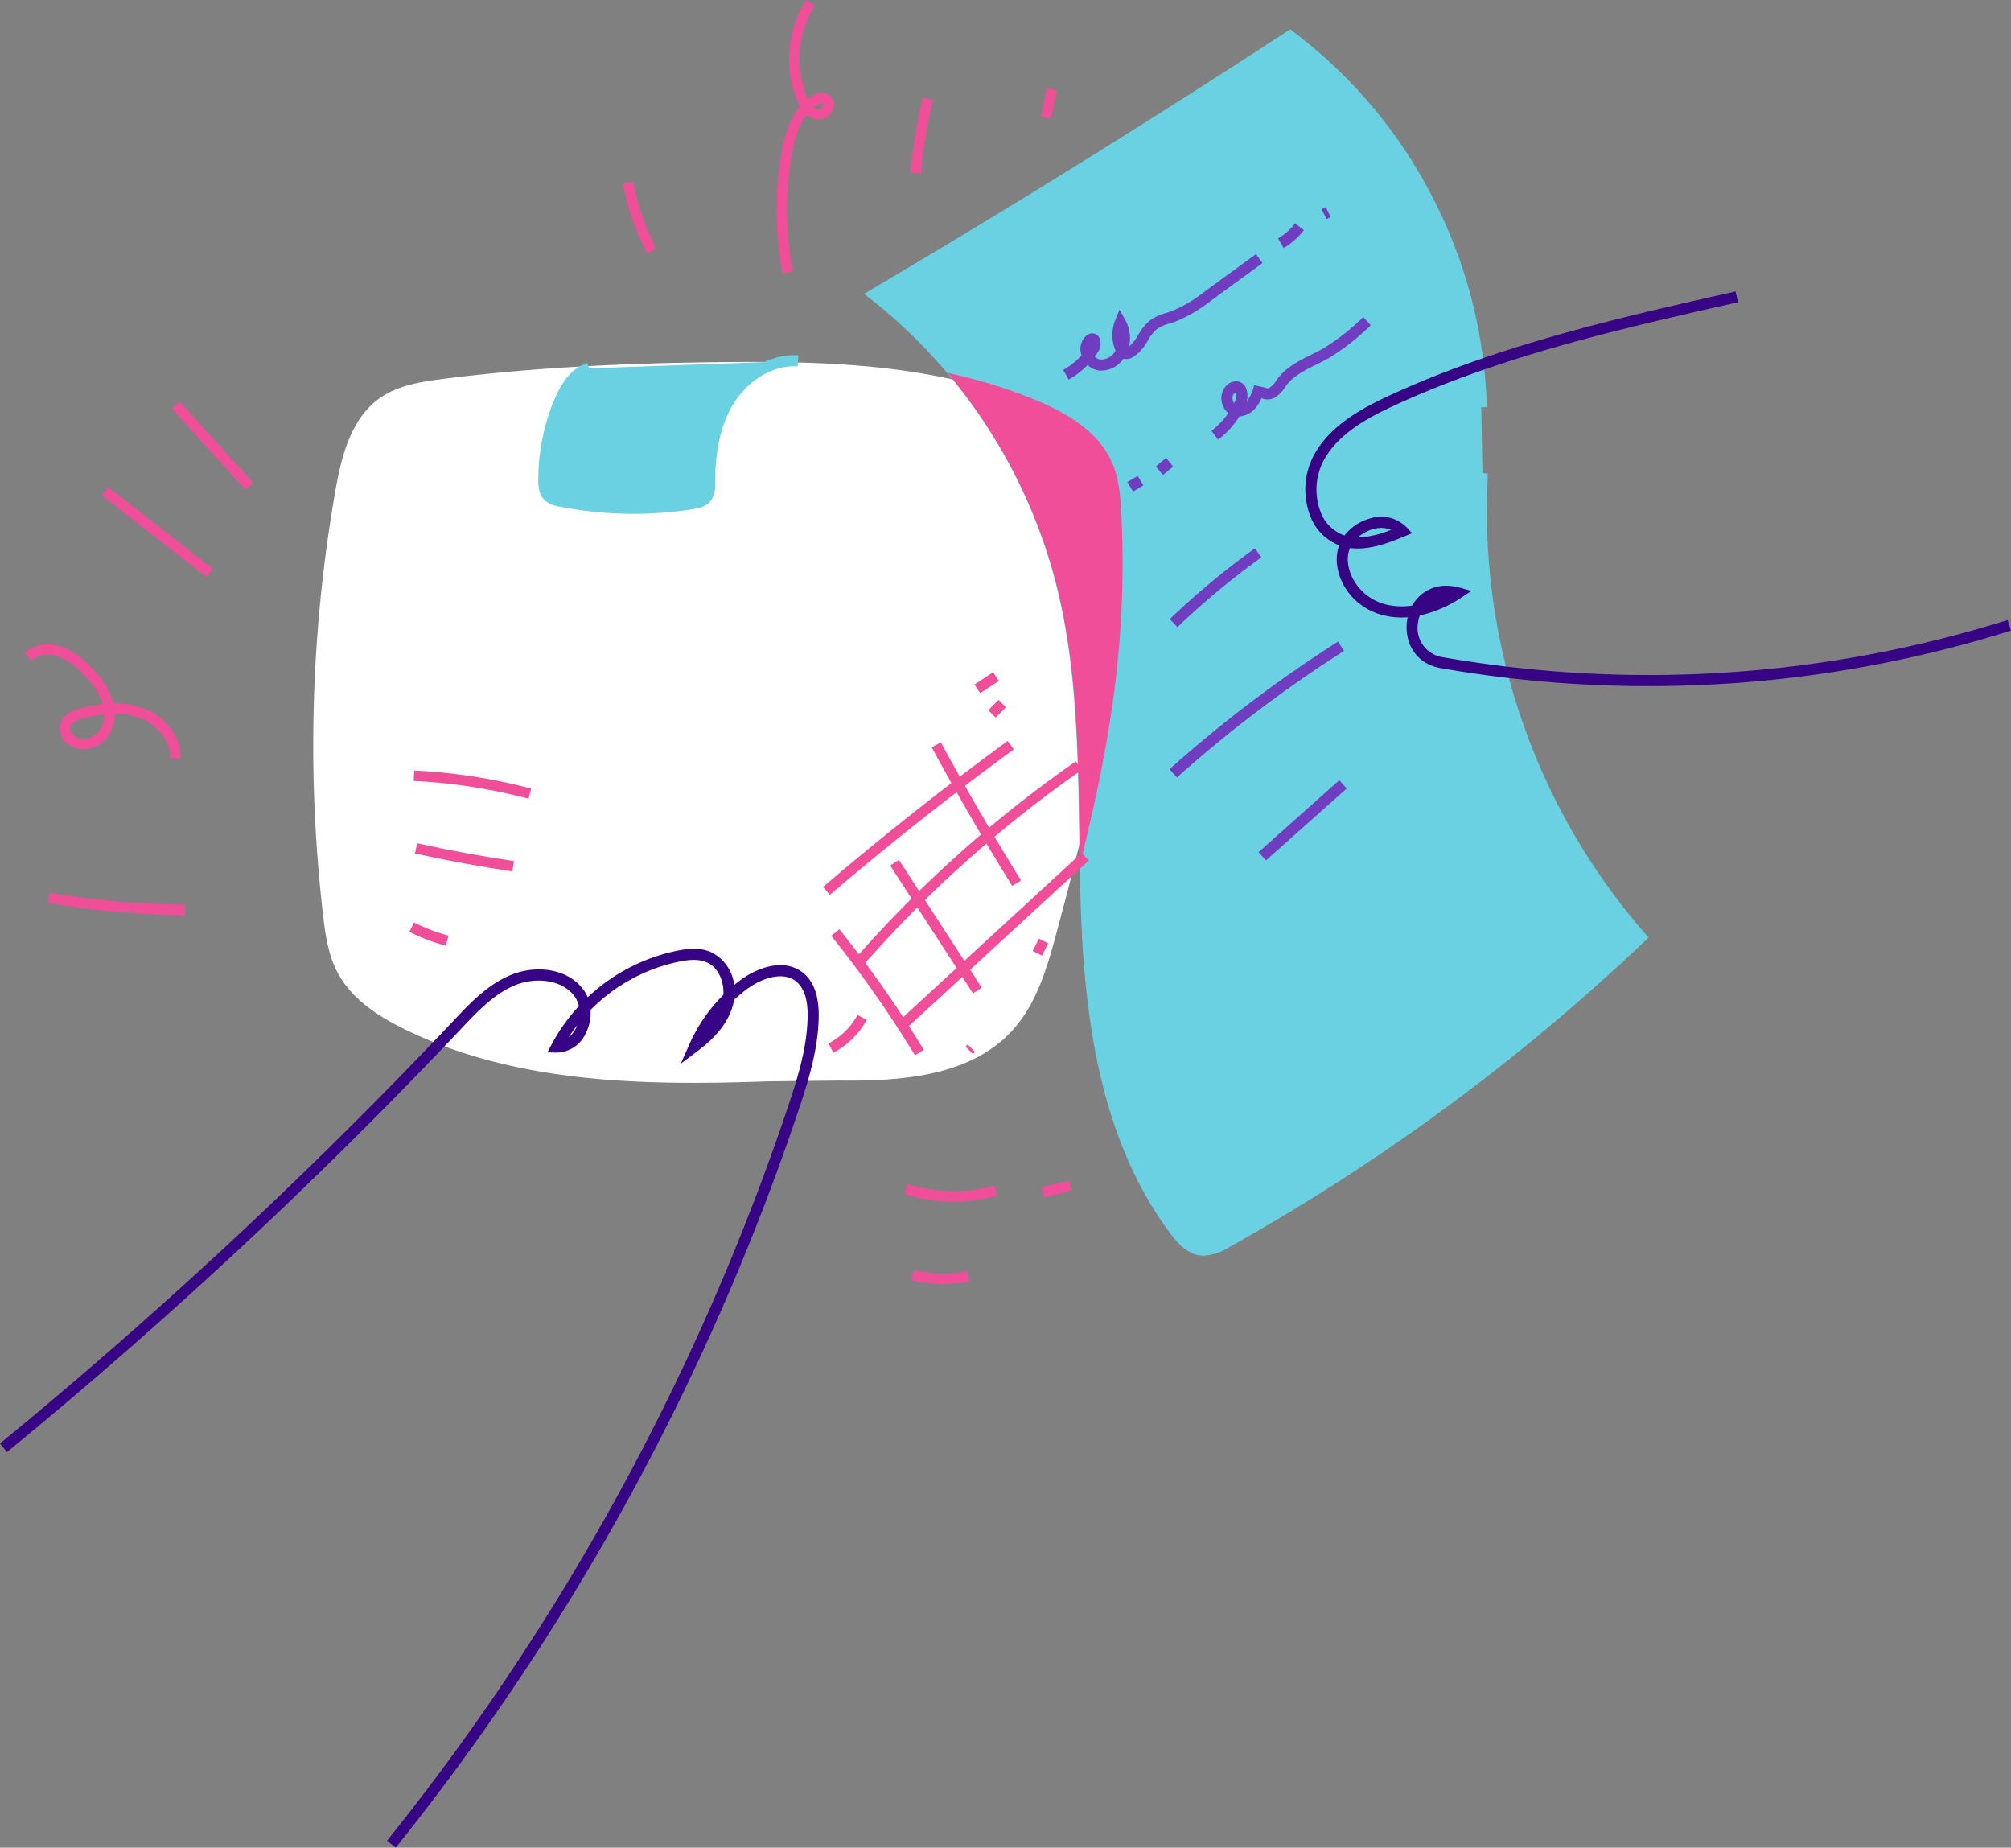 <?xml version="1.0" encoding="UTF-8"?>
<svg xmlns="http://www.w3.org/2000/svg" width="462" height="424.41" viewBox="0 0 462 424.41">
  <rect x="0" y="0" width="462" height="424.41" fill="#808080" stroke="none"/>
  <g id="Group_3171" data-name="Group 3171" transform="translate(-5308.453 4566.066)">
    <path id="Path_125587" data-name="Path 125587" d="M5562.833-4227.623c-28.3,1.021-57.757.519-83.229-11.848-6.238-3.029-12.42-7.022-15.653-13.157-2.149-4.078-2.808-8.756-3.338-13.336a338.4,338.4,0,0,1,2.819-97.165c1.4-8.007,3.578-16.735,10.221-21.418,4.148-2.925,9.377-3.752,14.412-4.4,21.473-2.754,43.146-3.669,64.794-3.884,24.361-.241,49.44.549,71.82,10.178,6.517,2.8,13.125,6.754,16.034,13.224,1.653,3.674,1.937,7.8,2.124,11.824,1.667,35.643-4.739,62.721-14.062,97.163-2.051,7.577-4.513,15.359-9.806,21.155-9.569,10.478-25.436,11.662-39.625,11.485" transform="translate(-77.957 -90.064)" fill="#fff"></path>
    <path id="Path_125588" data-name="Path 125588" d="M5399.365-3905.557l-1.989-1.6a549.144,549.144,0,0,0,53.4-80.081,549.245,549.245,0,0,0,38.6-88.175c2.354-7,4.48-13.874,4.621-20.95.078-3.955-.812-6.7-2.644-8.167-3.073-2.455-8.081-.744-11.682,2.042q-1.345,1.042-2.582,2.209c-.063.385-.146.774-.25,1.167-1,3.75-3.637,7.193-8.066,10.525l-3.916,2.946,1.985-4.48a37.39,37.39,0,0,1,7.8-11.336c.182-3.007-1.1-6.336-3.96-7.521-1.949-.807-4.318-.482-6.165-.11a39.856,39.856,0,0,0-20.384,11.1,10.421,10.421,0,0,1-1.169,5.483,7.416,7.416,0,0,1-6.692,4.314l-2.065-.045.968-1.825a41.542,41.542,0,0,1,6.268-8.8,5.773,5.773,0,0,0-.942-2.179c-2.967-4.095-9.207-4.441-13.571-2.687-4.876,1.959-8.71,6.02-12.42,9.947a1123.657,1123.657,0,0,1-104.446,97.353l-1.615-1.971a1121.459,1121.459,0,0,0,104.209-97.131c3.9-4.127,7.927-8.394,13.323-10.562s12.82-1.64,16.583,3.556a7.954,7.954,0,0,1,.908,1.634,42.37,42.37,0,0,1,20.543-10.685c2.2-.444,5.057-.816,7.642.253a9.665,9.665,0,0,1,5.472,7.616q.483-.4.98-.786c4.068-3.147,10.393-5.564,14.833-2.018,2.483,1.986,3.695,5.42,3.6,10.208-.148,7.438-2.333,14.515-4.754,21.712a551.715,551.715,0,0,1-38.778,88.586A551.9,551.9,0,0,1,5399.365-3905.557ZM5441.08-4094.5q-1.063,1.367-2,2.827a6.378,6.378,0,0,0,1.638-2.017A7.72,7.72,0,0,0,5441.08-4094.5Z" transform="translate(0 -236.098)" fill="#360484"></path>
    <g id="Group_3171-2" data-name="Group 3171" transform="translate(5432.11 -4484.471)">
      <path id="Path_125589" data-name="Path 125589" d="M5579.108-4391.675c-3.363,1.026-5.414,4.386-6.775,7.629a46.519,46.519,0,0,0-3.61,17.939c0,1.352.12,2.847,1.087,3.791a5.275,5.275,0,0,0,2.739,1.136,86.54,86.54,0,0,0,30.259.577,4.948,4.948,0,0,0,3.307-1.465,5.262,5.262,0,0,0,.687-3.241c.005-6.495.963-13.191,4.325-18.748s9.52-9.748,16-9.339" transform="translate(-5567.448 4394.697)" fill="#6ad1e3"></path>
      <path id="Path_125590" data-name="Path 125590" d="M5587.908-4359.641a87.431,87.431,0,0,1-16.986-1.669,6.342,6.342,0,0,1-3.382-1.474c-1.3-1.264-1.472-3.087-1.472-4.7a48.053,48.053,0,0,1,3.709-18.433c1.956-4.662,4.435-7.4,7.579-8.354l.743,2.438c-2.374.725-4.327,2.982-5.972,6.9a45.466,45.466,0,0,0-3.511,17.446,4.2,4.2,0,0,0,.7,2.877,4.261,4.261,0,0,0,2.1.8,84.78,84.78,0,0,0,29.812.569,4.011,4.011,0,0,0,2.491-.98,4.38,4.38,0,0,0,.427-2.47c.006-8.054,1.481-14.4,4.508-19.4,3.907-6.457,10.654-10.364,17.172-9.952l-.159,2.543c-5.583-.352-11.411,3.073-14.832,8.727-2.78,4.595-4.134,10.512-4.14,18.088a6.332,6.332,0,0,1-.949,4.013c-1.125,1.477-3.073,1.786-4.12,1.951A87.518,87.518,0,0,1,5587.908-4359.641Z" transform="translate(-5566.068 4396.077)" fill="#6ad1e3"></path>
    </g>
    <g id="Group_3172" data-name="Group 3172" transform="translate(5506.976 -4559.324)">
      <path id="Path_125591" data-name="Path 125591" d="M5866.254-4463.54a111.076,111.076,0,0,0-43.945-85.243q-47.11,30.748-95.581,59.343a123.641,123.641,0,0,1,42.886,65.529c6.454,24.818,4.979,50.888,5.952,76.512s4.941,52.43,20.324,72.947c1.53,2.041,3.412,4.15,5.942,4.479,2.142.28,4.2-.8,6.088-1.85a472.961,472.961,0,0,0,95.009-69.988,149.13,149.13,0,0,1-36.4-106.572" transform="translate(-5724.475 4550.337)" fill="#6ad1e3"></path>
      <path id="Path_125592" data-name="Path 125592" d="M5800.109-4270.334a6.963,6.963,0,0,1-.883-.057c-2.993-.391-5.116-2.736-6.8-4.979-16.6-22.142-19.716-51-20.577-73.663-.229-6.06-.324-12.24-.417-18.216-.3-19.276-.6-39.209-5.495-58.023a122.028,122.028,0,0,0-42.44-64.849l-1.465-1.152,1.605-.947c32.141-18.961,64.283-38.917,95.532-59.312l.745-.487.713.532a111.181,111.181,0,0,1,32.018,38.073,111.165,111.165,0,0,1,12.44,48.164l-2.548.056a108.6,108.6,0,0,0-12.157-47.053,108.745,108.745,0,0,0-30.567-36.663c-30.529,19.91-61.9,39.4-93.29,57.945a124.624,124.624,0,0,1,41.881,65.051c4.97,19.111,5.278,39.2,5.576,58.625.092,5.962.187,12.128.415,18.159.847,22.295,3.894,50.653,20.071,72.23,1.362,1.818,3.033,3.713,5.087,3.981,1.691.222,3.474-.677,5.3-1.7a471.389,471.389,0,0,0,93.866-68.959,150.068,150.068,0,0,1-28.087-49.223,149.912,149.912,0,0,1-7.818-57.346l2.543.16a147.3,147.3,0,0,0,7.687,56.362,147.324,147.324,0,0,0,28.4,49.29l.809.92-.888.844a473.924,473.924,0,0,1-95.265,70.176A12.547,12.547,0,0,1,5800.109-4270.334Z" transform="translate(-5722.034 4552.02)" fill="#6ad1e3"></path>
    </g>
    <g id="Group_3173" data-name="Group 3173" transform="translate(5526.161 -4480.433)">
      <path id="Path_125593" data-name="Path 125593" d="M5804.089-4352.755c-.188-4.025-.471-8.149-2.124-11.824-2.911-6.47-9.518-10.419-16.035-13.224a107.809,107.809,0,0,0-17.452-5.736,123.452,123.452,0,0,1,22.845,45.554c4.726,18.171,5.2,37.013,5.5,55.859C5802.211-4305.238,5805.307-4326.712,5804.089-4352.755Z" transform="translate(-5765.371 4385.521)" fill="#f04e98"></path>
      <path id="Path_125594" data-name="Path 125594" d="M5792.408-4274.5l-.154-9.75c-.328-20.859-.939-38.2-5.458-55.576a122.771,122.771,0,0,0-22.623-45.109l-2.169-2.728,3.389.815a109.575,109.575,0,0,1,17.646,5.8c5.552,2.389,13.32,6.422,16.654,13.833,1.706,3.794,2.028,7.964,2.228,12.26h0c1.083,23.161-1.1,44.382-7.3,70.958Zm-24.214-109.154a125.061,125.061,0,0,1,20.925,43.224c3.979,15.3,4.97,31.592,5.34,45.98,4.475-21.875,6-40.411,5.065-60.393h0c-.189-4.055-.487-7.978-2.021-11.388-2.275-5.061-7.173-9.069-15.414-12.613A104.68,104.68,0,0,0,5768.193-4383.658Z" transform="translate(-5762.003 4387.667)" fill="#f04e98"></path>
    </g>
    <path id="Path_125595" data-name="Path 125595" d="M6012.037-4335.945a276.976,276.976,0,0,1-47.727-4.131c-6.106-1.068-8.31-6.258-7.773-10.627a10.48,10.48,0,0,1,.188-1.064,17.687,17.687,0,0,1-5.7-.479c-7.585-1.933-11.52-9.159-10.435-14.695a8.412,8.412,0,0,1,.381-1.341,11.563,11.563,0,0,1-6.729-6.987,16.859,16.859,0,0,1,.87-13.623c3.662-6.794,10.683-10.722,17.725-13.954,25.244-11.586,52.673-17.776,79.2-23.762l.561,2.486c-26.4,5.957-53.7,12.117-78.7,23.591-6.64,3.047-13.239,6.713-16.545,12.848a14.443,14.443,0,0,0-.731,11.508,9.032,9.032,0,0,0,5.245,5.508c.116.042.233.082.35.12a10.894,10.894,0,0,1,5.735-3.875,8.267,8.267,0,0,1,8.525,2.007l1.251,1.344-1.7.7c-4.1,1.7-8.411,3.26-12.561,2.7a5.788,5.788,0,0,0-.383,1.215c-.843,4.3,2.466,10.181,8.563,11.735a15.58,15.58,0,0,0,6.107.274,8.8,8.8,0,0,1,8.7-4.514,11.173,11.173,0,0,1,2.222.386l2.694.756-2.339,1.536a28.722,28.722,0,0,1-9.536,4.112,7.817,7.817,0,0,0-.43,1.773,6.784,6.784,0,0,0,5.684,7.807,275.457,275.457,0,0,0,129.8-8.546l.767,2.431A277.334,277.334,0,0,1,6012.037-4335.945Zm-48.994-20-.1.043Zm-17.791-14.145h.008a22.015,22.015,0,0,0,7.646-1.771,6.439,6.439,0,0,0-4.256-.109A8.582,8.582,0,0,0,5945.252-4370.093Z" transform="translate(-324.862 -72.517)" fill="#360484"></path>
    <path id="Path_125596" data-name="Path 125596" d="M5818.562-4415.626l-1.248-2.222a16.7,16.7,0,0,0,4.219-3.38c-.009-.025-.017-.05-.024-.076a4.063,4.063,0,0,1,1.035-4.344,2.27,2.27,0,0,1,1-.556,1.814,1.814,0,0,1,1.928.711,3.28,3.28,0,0,1-.094,3.389q-.378.6-.8,1.163a2.1,2.1,0,0,0,1.225.685,3.819,3.819,0,0,0,3.532-2.02,9.141,9.141,0,0,1-.082-6.958l.985-2.466,1.307,2.312a8.722,8.722,0,0,1,.91,6.129,9.337,9.337,0,0,0,2.108-2.649,11.972,11.972,0,0,1,2.662-3.3,11.7,11.7,0,0,1,3.848-1.769c.381-.121.761-.241,1.134-.375a31.856,31.856,0,0,0,7.731-4.6l11.657-8.508,1.5,2.059-11.657,8.507a33.774,33.774,0,0,1-8.376,4.943c-.4.144-.811.274-1.222.4a9.674,9.674,0,0,0-3.05,1.349,9.931,9.931,0,0,0-2.068,2.64,9.94,9.94,0,0,1-3.347,3.733,2.976,2.976,0,0,1-2.234.4,6.18,6.18,0,0,1-5.678,2.7,4.6,4.6,0,0,1-2.54-1.265A19.22,19.22,0,0,1,5818.562-4415.626Z" transform="translate(-264.603 -63.235)" fill="#703dc1"></path>
    <path id="Path_125597" data-name="Path 125597" d="M5921.426-4453.5l-1.279-2.205a13.284,13.284,0,0,0,3.9-3.45l2.033,1.537A15.872,15.872,0,0,1,5921.426-4453.5Z" transform="translate(-318.075 -55.595)" fill="#703dc1"></path>
    <rect id="Rectangle_3134" data-name="Rectangle 3134" width="1.06" height="2.548" transform="translate(5612.077 -4518.01) rotate(-26.692)" fill="#703dc1"></rect>
    <rect id="Rectangle_3135" data-name="Rectangle 3135" width="2.764" height="2.548" transform="matrix(0.858, -0.514, 0.514, 0.858, 5567.449, -4455.335)" fill="#703dc1"></rect>
    <rect id="Rectangle_3136" data-name="Rectangle 3136" width="3.036" height="2.549" transform="translate(5573.999 -4458.94) rotate(-39.358)" fill="#703dc1"></rect>
    <path id="Path_125598" data-name="Path 125598" d="M5889.793-4386.18l-1.535-2.034a17.468,17.468,0,0,0,3.883-4.071,4.272,4.272,0,0,1-1.539-2.748,4.007,4.007,0,0,1,1.707-4.066,2.972,2.972,0,0,1,1.743-.479,2.447,2.447,0,0,1,1.986,1.2,4.593,4.593,0,0,1,.319,3.386c.067-.069.13-.141.188-.213a10.353,10.353,0,0,0,1.535-3.49l2.479.565a.144.144,0,0,0-.015-.07.957.957,0,0,0,.948.177,4.923,4.923,0,0,0,1.585-1.641c.178-.246.356-.49.541-.724,2-2.536,4.849-3.951,7.6-5.318.949-.472,1.93-.959,2.837-1.477a52.936,52.936,0,0,0,9.083-7.152l1.718,1.882a54.826,54.826,0,0,1-9.538,7.483c-.971.555-1.986,1.059-2.968,1.546-2.618,1.3-5.091,2.528-6.735,4.613-.165.209-.322.426-.48.645a6.931,6.931,0,0,1-2.566,2.451,3.537,3.537,0,0,1-2.823,0,8.649,8.649,0,0,1-1.22,2.107,5.4,5.4,0,0,1-3.846,2.093A20.027,20.027,0,0,1,5889.793-4386.18Zm4.086-10.852a.7.7,0,0,0-.233.1,1.517,1.517,0,0,0-.522,1.52,2.01,2.01,0,0,0,.333.855q.146-.3.279-.608A2.69,2.69,0,0,0,5893.879-4397.031Z" transform="translate(-301.493 -78.898)" fill="#703dc1"></path>
    <path id="Path_125599" data-name="Path 125599" d="M5870.072-4285.575l-1.761-1.842a183.844,183.844,0,0,1,19.557-16.256l1.488,2.068A181.294,181.294,0,0,0,5870.072-4285.575Z" transform="translate(-291.121 -136.443)" fill="#703dc1"></path>
    <path id="Path_125600" data-name="Path 125600" d="M5869.89-4227.833l-1.7-1.9a299.224,299.224,0,0,1,38.719-29.323l1.368,2.15A296.662,296.662,0,0,0,5869.89-4227.833Z" transform="translate(-291.059 -159.643)" fill="#703dc1"></path>
    <rect id="Rectangle_3137" data-name="Rectangle 3137" width="24.845" height="2.548" transform="translate(5597.594 -4370.332) rotate(-41.693)" fill="#703dc1"></rect>
    <path id="Path_125601" data-name="Path 125601" d="M5532.837-4190.87a127.574,127.574,0,0,0-26.368-4.079l.116-2.4a129.913,129.913,0,0,1,26.865,4.156Z" transform="translate(-102.967 -191.731)" fill="#f04e98"></path>
    <path id="Path_125602" data-name="Path 125602" d="M5529.444-4156.053c-7.476-1.113-15.01-2.5-22.395-4.12l.515-2.345c7.331,1.61,14.811,2.986,22.233,4.091Z" transform="translate(-103.268 -209.842)" fill="#f04e98"></path>
    <path id="Path_125603" data-name="Path 125603" d="M5512.752-4119.307a40.636,40.636,0,0,1-8.4-3.2l1.1-2.134a38.174,38.174,0,0,0,7.9,3.013Z" transform="translate(-101.867 -229.536)" fill="#f04e98"></path>
    <path id="Path_125604" data-name="Path 125604" d="M5703.916-4176.149l-1.558-1.826c13.655-11.658,27.925-22.941,42.416-33.537l1.417,1.937C5731.747-4199.013,5717.524-4187.768,5703.916-4176.149Z" transform="translate(-204.827 -184.366)" fill="#f04e98"></path>
    <path id="Path_125605" data-name="Path 125605" d="M5718.9-4154.475l-1.806-1.58a281.332,281.332,0,0,1,50.994-45.652l1.371,1.97A279.009,279.009,0,0,0,5718.9-4154.475Z" transform="translate(-212.491 -189.464)" fill="#f04e98"></path>
    <rect id="Rectangle_3138" data-name="Rectangle 3138" width="58.047" height="2.4" transform="translate(5514.231 -4330.859) rotate(-42.606)" fill="#f04e98"></rect>
    <rect id="Rectangle_3139" data-name="Rectangle 3139" width="0.671" height="2.4" transform="translate(5530.273 -4325.654) rotate(-45.024)" fill="#f04e98"></rect>
    <path id="Path_125606" data-name="Path 125606" d="M5725.507-4092.435a258.291,258.291,0,0,0-19.23-27.452l1.872-1.5a260.969,260.969,0,0,1,19.409,27.708Z" transform="translate(-206.865 -231.228)" fill="#f04e98"></path>
    <rect id="Rectangle_3140" data-name="Rectangle 3140" width="2.4" height="34.982" transform="matrix(0.839, -0.544, 0.544, 0.839, 5512.959, -4367.242)" fill="#f04e98"></rect>
    <path id="Path_125607" data-name="Path 125607" d="M5706.073-4071.709l-1.1-2.131a16.009,16.009,0,0,0,6.666-6.556l2.112,1.139A18.434,18.434,0,0,1,5706.073-4071.709Z" transform="translate(-206.184 -252.544)" fill="#f04e98"></path>
    <path id="Path_125608" data-name="Path 125608" d="M5772.852-4177.849c-6.44-10.387-12.662-21.1-18.492-31.847l2.109-1.144c5.809,10.7,12.008,21.378,18.423,31.726Z" transform="translate(-231.867 -184.715)" fill="#f04e98"></path>
    <rect id="Rectangle_3141" data-name="Rectangle 3141" width="5.128" height="2.4" transform="translate(5532.318 -4408.851) rotate(-33.122)" fill="#f04e98"></rect>
    <rect id="Rectangle_3142" data-name="Rectangle 3142" width="3.352" height="2.4" transform="translate(5535.489 -4402.937) rotate(-44.996)" fill="#f04e98"></rect>
    <rect id="Rectangle_3143" data-name="Rectangle 3143" width="3.18" height="2.4" transform="translate(5545.695 -4347.626) rotate(-63.445)" fill="#f04e98"></rect>
    <path id="Path_125609" data-name="Path 125609" d="M5355.984-4231.486l-2.4-.11c.191-4.2-3.286-7.772-6.82-9.129a16.254,16.254,0,0,0-5.88-1.009,8.659,8.659,0,0,1-2.01,5.745,7.078,7.078,0,0,1-4.81,2.318,5.829,5.829,0,0,1-4.284-1.4,4.429,4.429,0,0,1-1.565-3.686c.153-1.472,1.187-3.433,5.236-4.406a36.06,36.06,0,0,1,4.714-.828c-.021-.083-.047-.165-.073-.247a17.029,17.029,0,0,0-4.213-6.384,15.983,15.983,0,0,0-5.906-4.255,6.373,6.373,0,0,0-6.269.864l-1.6-1.789a8.788,8.788,0,0,1,8.658-1.342,18.166,18.166,0,0,1,6.85,4.862,19.236,19.236,0,0,1,4.772,7.329c.085.272.159.545.222.818a18.758,18.758,0,0,1,7.019,1.167C5352.766-4240.994,5356.2-4236.273,5355.984-4231.486Zm-17.505-10.123a33.607,33.607,0,0,0-4.465.781c-.977.235-3.265.932-3.409,2.321a2.069,2.069,0,0,0,.777,1.649,3.453,3.453,0,0,0,2.538.792,4.633,4.633,0,0,0,3.151-1.5A6.281,6.281,0,0,0,5338.479-4241.609Z" transform="translate(-6.059 -160.347)" fill="#f04e98"></path>
    <path id="Path_125610" data-name="Path 125610" d="M5362.858-4133.713a199.137,199.137,0,0,1-31.494-2.795l.4-2.366a196.747,196.747,0,0,0,31.113,2.761Z" transform="translate(-11.913 -222.136)" fill="#f04e98"></path>
    <rect id="Rectangle_3144" data-name="Rectangle 3144" width="2.4" height="30.439" transform="translate(5331.841 -4452.257) rotate(-52.078)" fill="#f04e98"></rect>
    <rect id="Rectangle_3145" data-name="Rectangle 3145" width="2.4" height="25.163" transform="translate(5347.972 -4472.202) rotate(-42.118)" fill="#f04e98"></rect>
    <path id="Path_125611" data-name="Path 125611" d="M5681.5-4503.277a76.382,76.382,0,0,1-.27-27.664c.563-3.256,1.6-7.555,4.26-10.677a11.978,11.978,0,0,1-.716-1.477,25.418,25.418,0,0,1,2.11-22.973l2.02,1.3a22.98,22.98,0,0,0-1.908,20.771c.082.2.181.426.3.663.27-.206.552-.4.848-.587,1.76-1.1,3.022-.872,3.77-.487a2.564,2.564,0,0,1,1.219,3.162,3.638,3.638,0,0,1-3.625,2.659,4.473,4.473,0,0,1-2.479-1.111c-2.076,2.67-2.944,6.352-3.432,9.169a74.018,74.018,0,0,0,.261,26.8Zm7.23-38.136a2.032,2.032,0,0,0,1.026.436,1.089,1.089,0,0,0,.881-.558.989.989,0,0,0,.221-.713h0a.23.23,0,0,0-.044-.028c-.263-.135-.8.014-1.4.389C5689.173-4541.74,5688.945-4541.581,5688.727-4541.413Z" transform="translate(-193.251)" fill="#f04e98"></path>
    <path id="Path_125612" data-name="Path 125612" d="M5612.183-4462.751a54.487,54.487,0,0,1-5.55-16.1l2.364-.418a52.091,52.091,0,0,0,5.3,15.392Z" transform="translate(-155.051 -45.134)" fill="#f04e98"></path>
    <path id="Path_125613" data-name="Path 125613" d="M5746.557-4501.92l-2.39-.226a123.663,123.663,0,0,1,2.873-17.236l2.334.562A121.228,121.228,0,0,0,5746.557-4501.92Z" transform="translate(-226.567 -24.276)" fill="#f04e98"></path>
    <rect id="Rectangle_3146" data-name="Rectangle 3146" width="6.557" height="2.4" transform="matrix(0.219, -0.976, 0.976, 0.219, 5547.527, -4539.365)" fill="#f04e98"></rect>
    <path id="Path_125614" data-name="Path 125614" d="M5752.667-3995.419a36.046,36.046,0,0,1-11.288-1.8l.753-2.279a33.853,33.853,0,0,0,19.861.366l.669,2.3A35.944,35.944,0,0,1,5752.667-3995.419Z" transform="translate(-225.118 -294.611)" fill="#f04e98"></path>
    <path id="Path_125615" data-name="Path 125615" d="M5751.991-3955.1a30.934,30.934,0,0,1-7.387-.891l.575-2.33a28.614,28.614,0,0,0,12.316.286l.466,2.354A30.827,30.827,0,0,1,5751.991-3955.1Z" transform="translate(-226.794 -316.02)" fill="#f04e98"></path>
    <rect id="Rectangle_3147" data-name="Rectangle 3147" width="6.557" height="2.4" transform="translate(5547.707 -4293.405) rotate(-12.888)" fill="#f04e98"></rect>
  </g>
</svg>
